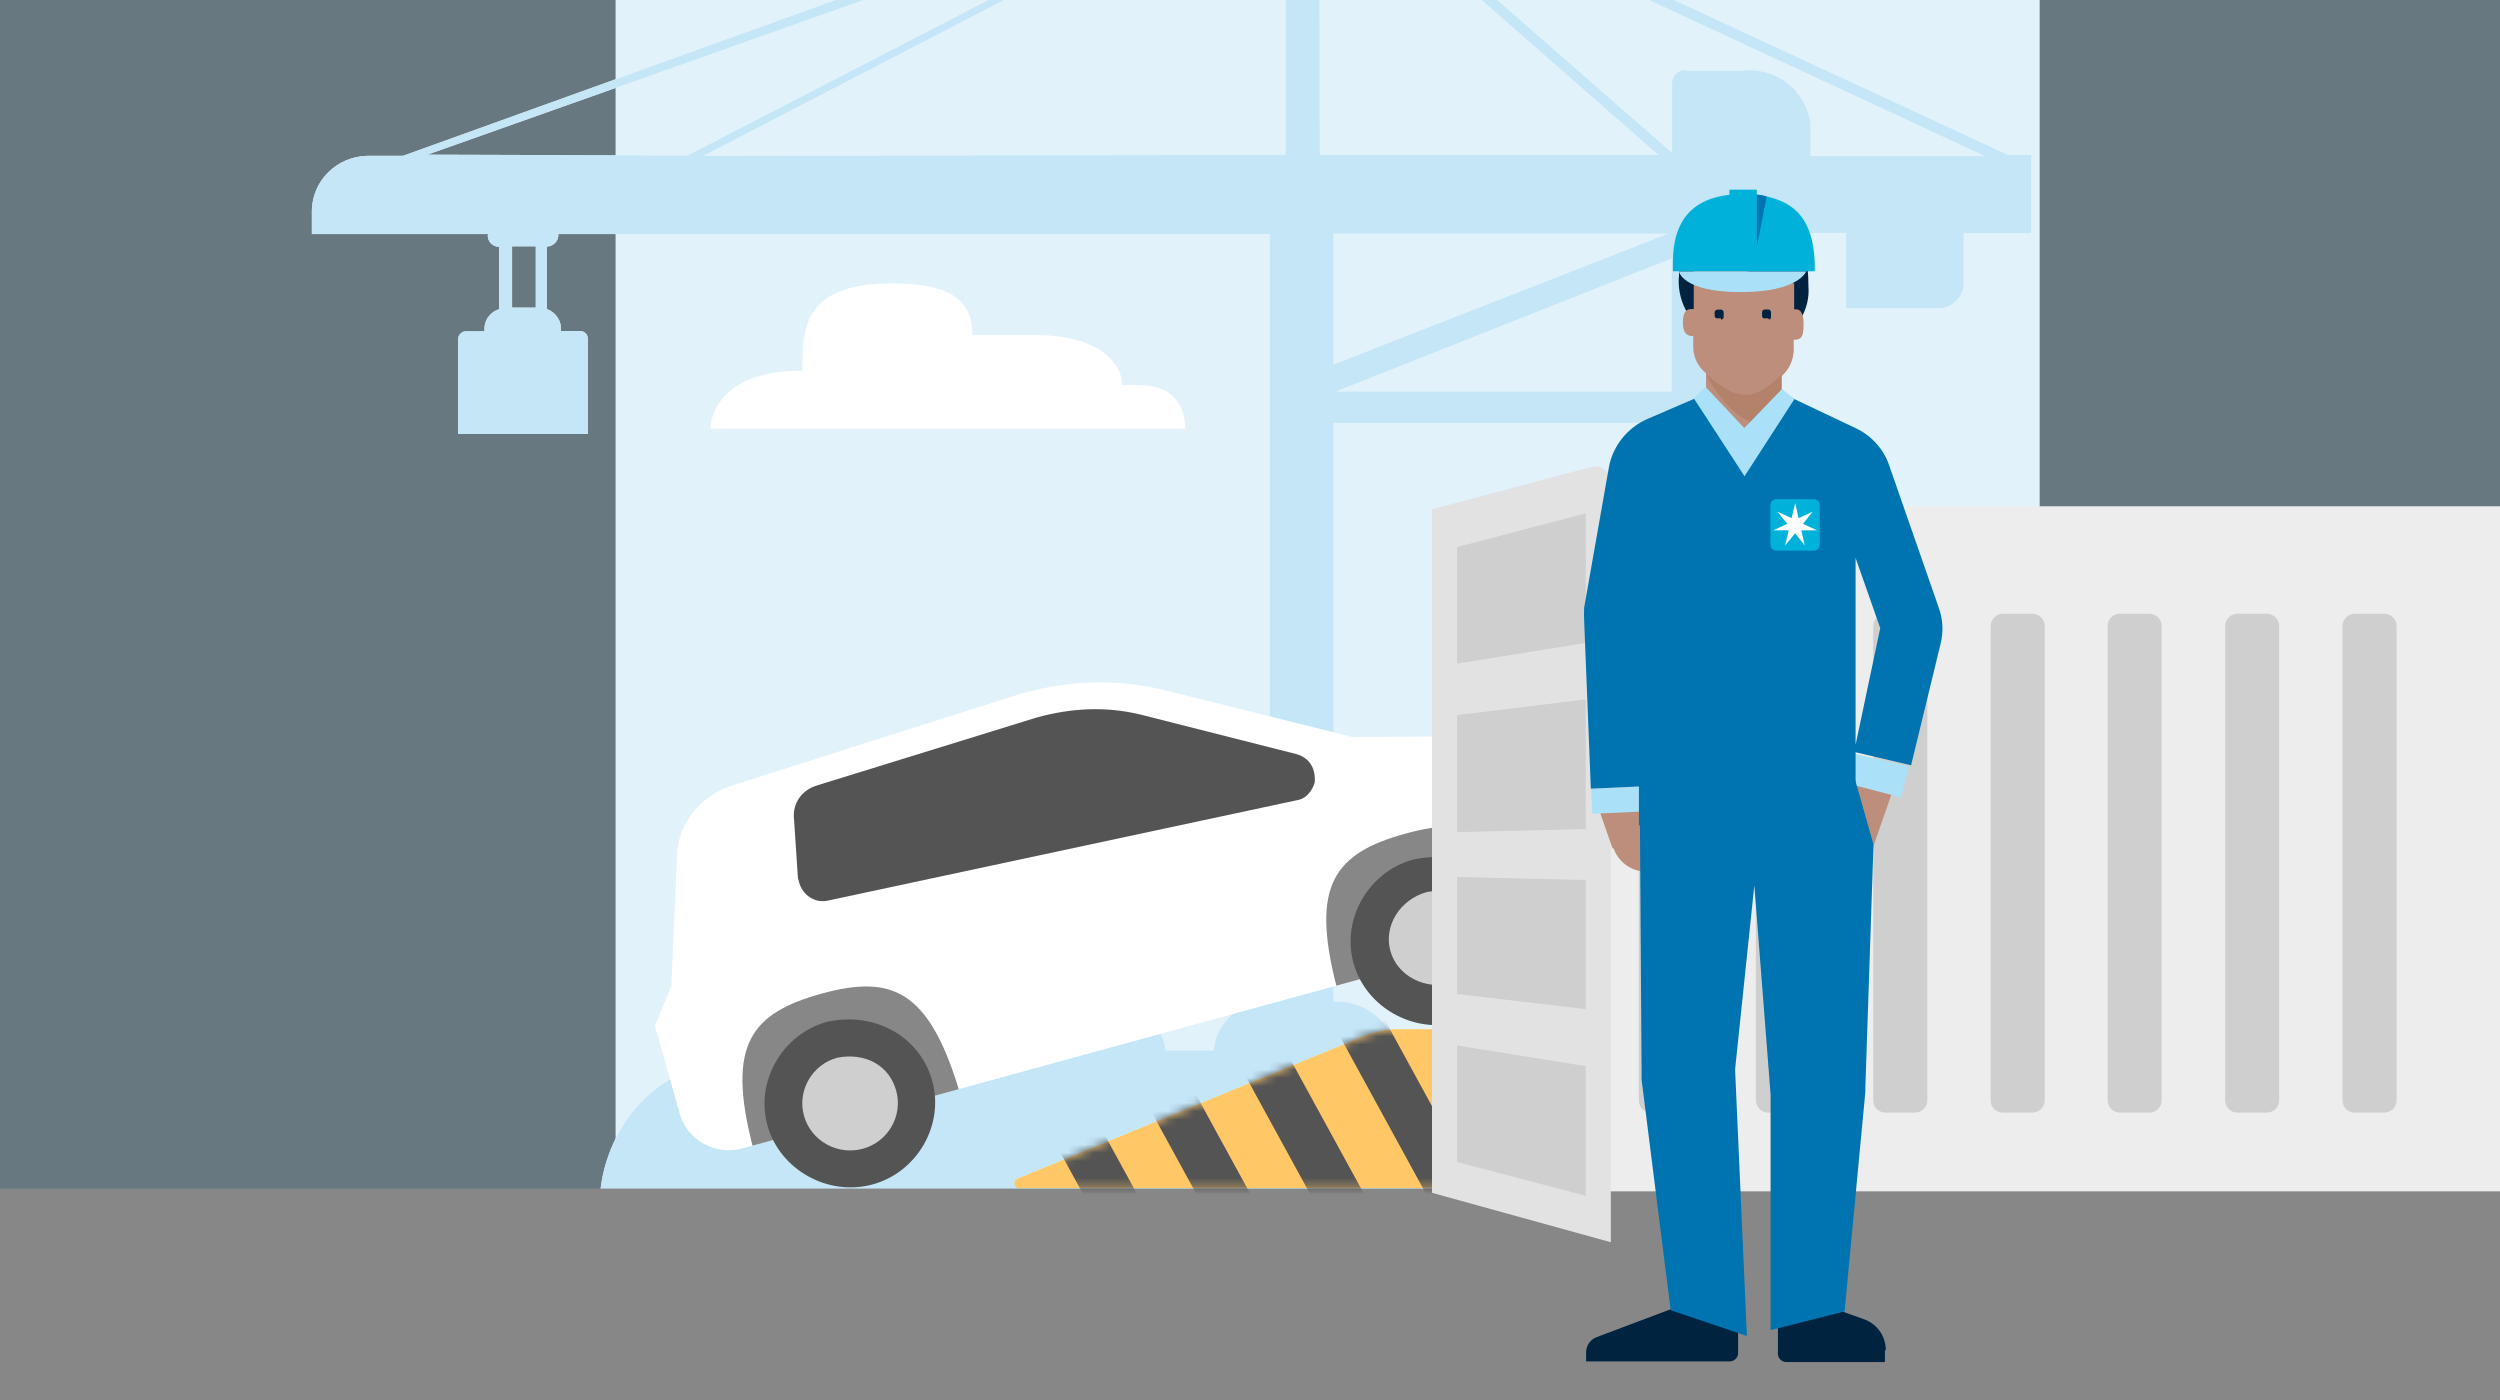 <?xml version="1.0" encoding="UTF-8"?>
<svg id="Layer_1" xmlns="http://www.w3.org/2000/svg" xmlns:xlink="http://www.w3.org/1999/xlink" version="1.1" viewBox="0 0 300 168">
  <rect x="0" y="0" width="300" height="168" fill="#333333" stroke="none"/>
  <!-- Generator: Adobe Illustrator 29.2.1, SVG Export Plug-In . SVG Version: 2.1.0 Build 116)  -->
  <defs>
    <style>
      .st0 {
        fill: none;
      }

      .st1 {
        mask: url(#mask);
      }

      .st2 {
        fill: #00b2d9;
      }

      .st3 {
        fill: #545454;
      }

      .st4 {
        fill: #e2e2e2;
      }

      .st5 {
        fill: #ffd48f;
      }

      .st6 {
        fill: #b4816b;
      }

      .st7 {
        fill: #bc8e7b;
      }

      .st8 {
        fill: #0074b0;
      }

      .st9 {
        fill: #aae1f8;
      }

      .st10 {
        fill: #fff;
      }

      .st11 {
        fill: #878787;
      }

      .st12 {
        fill: #ffa201;
        fill-opacity: .6;
      }

      .st13 {
        fill-opacity: .4;
      }

      .st13, .st14 {
        fill: #b5e0f5;
      }

      .st14 {
        fill-opacity: .8;
      }

      .st15 {
        fill: #ededed;
      }

      .st16 {
        clip-path: url(#clippath);
      }

      .st17 {
        fill: #00243f;
      }

      .st18 {
        fill: #cfcfcf;
      }
    </style>
    <clipPath id="clippath">
      <rect class="st0" y="-.31" width="300" height="168.84"/>
    </clipPath>
    <mask id="mask" x="121.72" y="116.84" width="59.48" height="37.41" maskUnits="userSpaceOnUse">
      <g id="mask0_17167_9746">
        <path class="st5" d="M180.57,123.5h-12.82c-1.42,0-2.69.31-3.96.78l-41.79,17.2c-.47.16-.32,1.09.16,1.09h58.25c.32,0,.48-.31.48-.47l.32-17.98c-.16-.31-.32-.63-.63-.63Z"/>
      </g>
    </mask>
  </defs>
  <g class="st16">
    <g>
      <rect class="st0" x="73.87" y="-.31" width="170.89" height="168.84"/>
      <g>
        <rect class="st10" x="73.87" y="-.31" width="170.89" height="168.84"/>
        <rect class="st13" y="-.31" width="301.61" height="168.84"/>
        <path class="st10" d="M58.64,28.09h-21.22v-2.87c.04-1.72.75-3.35,1.98-4.56,1.23-1.21,2.88-1.91,4.62-1.96h4.33l105.87-38.14v-1.8c0-1.4,4.1-1.3,4.1,0v1.5l82.68,38.34h2.74v9.39h-8.09v5.68c.07.82-.2,1.63-.74,2.26-.54.63-1.31,1.02-2.14,1.08h-11.24v-9.06h-13.54v92.22c1.67.06,3.27.67,4.54,1.75,1.27,1.08,2.13,2.55,2.43,4.17h9.44v-8.49c0-.13.02-.25.06-.37.05-.12.11-.23.2-.32.09-.09.19-.17.31-.22.12-.05.24-.08.37-.09h9.95c.12,0,.24.01.35.06.11.04.22.1.3.18.09.08.16.18.21.29.05.11.08.22.08.34v8.66h2.13v-8.52c0-.13.02-.27.07-.39.05-.12.12-.24.22-.33.1-.09.21-.17.33-.22.13-.05.26-.07.39-.07h10.15c.12,0,.24.01.35.06.11.04.22.1.3.18.09.08.16.18.21.29.05.11.08.22.08.34v8.66h2.17v-8.52c0-.13.02-.25.06-.37.05-.12.11-.23.2-.32.09-.09.19-.17.31-.22.12-.05.24-.08.37-.09h9.78c.12,0,.24.01.35.06.11.04.22.1.3.18.09.08.16.18.21.29.05.11.08.22.08.34v8.62h14.82c20.95,0,22.44,17.28,22.44,17.28H72.01s.41-17.21,22.2-17.21v-.2c-.04-.73.17-1.46.59-2.06.42-.6,1.03-1.05,1.74-1.28v-22.93c0-.86.33-1.68.93-2.31.6-.62,1.42-.99,2.28-1.04h34.18c.9,0,1.76.35,2.39.98.63.63.99,1.48.99,2.36v23.03c.74.2,1.39.63,1.84,1.24.45.61.69,1.35.66,2.1h5.82c.15-1.65.93-3.18,2.19-4.28,1.26-1.1,2.9-1.67,4.58-1.6V28.09h-85.39c0,.19-.02.38-.08.56-.06.18-.16.34-.29.48-.13.14-.28.25-.46.33-.17.08-.36.13-.55.13v7.49c.54.2.99.56,1.3,1.04.31.48.44,1.04.39,1.6h2.3c.24,0,.47.1.65.26.17.17.27.4.27.64v11.46h-15.57v-11.36c0-.26.1-.5.29-.69.18-.18.43-.28.69-.28h2.2c-.07-.57.06-1.15.38-1.63.32-.48.79-.84,1.35-1.01v-7.49c-.18,0-.37-.04-.53-.11-.17-.07-.32-.18-.45-.31-.13-.13-.22-.29-.29-.46-.06-.17-.09-.35-.08-.53l.1-.13ZM202.24,8.47h6.77c.97-.12,1.95-.04,2.89.21.94.26,1.82.7,2.58,1.29.77.59,1.41,1.33,1.89,2.17.48.84.78,1.76.9,2.72v3.88h20.92l-79.13-36.77,41.59,36.37v-8.26c-.04-.4.09-.8.35-1.12.26-.31.63-.51,1.04-.55h.37l-.17.07ZM160.34,46.97h40.24v-15.94l-40.24,15.94ZM160.03,120.17h.3c1.72-.01,3.4.57,4.73,1.65,1.33,1.08,2.23,2.59,2.55,4.26h25.59c.3-4.01,3.38-5.82,7.45-5.92V50.75h-40.61v69.42ZM160.03,43.73l40.11-15.68h-40.11v15.68ZM158.38,18.59h40.61l-40.68-35.66.07,35.66ZM117.76,104.26h-2.5v6.68h2.5v-6.68ZM130.93,103.03h-10.59c-.02.33-.16.65-.41.88-.25.23-.57.36-.91.36v6.68c1.02.23,1.46,1.37,1.52,2.34h2.1c.22,0,.42.09.58.24.16.15.25.35.27.56v3.64h-13.91v-3.48c0-.12.03-.23.08-.34.05-.11.12-.2.21-.29.09-.08.19-.14.3-.19.11-.04.23-.06.35-.06h2c-.05-.5.07-1.01.35-1.43.28-.42.69-.74,1.17-.91v-6.68c-.3-.04-.58-.19-.78-.42-.2-.23-.31-.52-.31-.82h-9.61v19.55c.77.16,1.46.59,1.95,1.2.49.61.75,1.37.73,2.15v.2h22.44v-.17c-.03-.75.2-1.49.65-2.09.45-.61,1.09-1.05,1.82-1.25v-19.69ZM154.28,18.59V-17.5L84.43,18.69l69.85-.1ZM61.45,36.91h2.84v-7.35h-2.84v7.35ZM82.5,18.66l68.74-35.53L51.29,18.56l31.2.1Z"/>
        <path class="st14" d="M58.64,28.09h-21.22v-2.87c.04-1.72.75-3.35,1.98-4.56,1.23-1.21,2.88-1.91,4.62-1.96h4.33l105.87-38.14v-1.8c0-1.4,4.1-1.3,4.1,0v1.5l82.68,38.34h2.74v9.39h-8.09v5.68c.07.82-.2,1.63-.74,2.26-.54.63-1.31,1.02-2.14,1.08h-11.24v-9.06h-13.54v92.22c1.67.06,3.27.67,4.54,1.75,1.27,1.08,2.13,2.55,2.43,4.17h9.44v-8.49c0-.13.02-.25.06-.37.05-.12.11-.23.2-.32.09-.09.19-.17.31-.22.12-.05.24-.08.37-.09h9.95c.12,0,.24.01.35.06.11.04.22.1.3.18.09.08.16.18.21.29.05.11.08.22.08.34v8.66h2.13v-8.52c0-.13.02-.27.07-.39.05-.12.12-.24.22-.33.1-.09.21-.17.33-.22.13-.05.26-.07.39-.07h10.15c.12,0,.24.01.35.06.11.04.22.1.3.18.09.08.16.18.21.29.05.11.08.22.08.34v8.66h2.17v-8.52c0-.13.02-.25.06-.37.05-.12.11-.23.2-.32.09-.09.19-.17.31-.22.12-.05.24-.08.37-.09h9.78c.12,0,.24.01.35.06.11.04.22.1.3.18.09.08.16.18.21.29.05.11.08.22.08.34v8.62h14.82c20.95,0,22.44,17.28,22.44,17.28H72.01s.41-17.21,22.2-17.21v-.2c-.04-.73.17-1.46.59-2.06.42-.6,1.03-1.05,1.74-1.28v-22.93c0-.86.33-1.68.93-2.31.6-.62,1.42-.99,2.28-1.04h34.18c.9,0,1.76.35,2.39.98.63.63.99,1.48.99,2.36v23.03c.74.2,1.39.63,1.84,1.24.45.61.69,1.35.66,2.1h5.82c.15-1.65.93-3.18,2.19-4.28,1.26-1.1,2.9-1.67,4.58-1.6V28.09h-85.39c0,.19-.02.38-.08.56-.06.18-.16.34-.29.48-.13.14-.28.25-.46.33-.17.08-.36.13-.55.13v7.49c.54.2.99.56,1.3,1.04.31.48.44,1.04.39,1.6h2.3c.24,0,.47.1.65.26.17.17.27.4.27.64v11.46h-15.57v-11.36c0-.26.1-.5.29-.69.18-.18.43-.28.69-.28h2.2c-.07-.57.06-1.15.38-1.63.32-.48.79-.84,1.35-1.01v-7.49c-.18,0-.37-.04-.53-.11-.17-.07-.32-.18-.45-.31-.13-.13-.22-.29-.29-.46-.06-.17-.09-.35-.08-.53l.1-.13ZM202.24,8.47h6.77c.97-.12,1.95-.04,2.89.21.94.26,1.82.7,2.58,1.29.77.59,1.41,1.33,1.89,2.17.48.84.78,1.76.9,2.72v3.88h20.92l-79.13-36.77,41.59,36.37v-8.26c-.04-.4.09-.8.35-1.12.26-.31.63-.51,1.04-.55h.37l-.17.07ZM160.34,46.97h40.24v-15.94l-40.24,15.94ZM160.03,120.17h.3c1.72-.01,3.4.57,4.73,1.65,1.33,1.08,2.23,2.59,2.55,4.26h25.59c.3-4.01,3.38-5.82,7.45-5.92V50.75h-40.61v69.42ZM160.03,43.73l40.11-15.68h-40.11v15.68ZM158.38,18.59h40.61l-40.68-35.66.07,35.66ZM117.76,104.26h-2.5v6.68h2.5v-6.68ZM130.93,103.03h-10.59c-.02.33-.16.65-.41.88-.25.23-.57.36-.91.36v6.68c1.02.23,1.46,1.37,1.52,2.34h2.1c.22,0,.42.09.58.24.16.15.25.35.27.56v3.64h-13.91v-3.48c0-.12.03-.23.08-.34.05-.11.12-.2.21-.29.09-.08.19-.14.3-.19.11-.04.23-.06.35-.06h2c-.05-.5.07-1.01.35-1.43.28-.42.69-.74,1.17-.91v-6.68c-.3-.04-.58-.19-.78-.42-.2-.23-.31-.52-.31-.82h-9.61v19.55c.77.16,1.46.59,1.95,1.2.49.61.75,1.37.73,2.15v.2h22.44v-.17c-.03-.75.2-1.49.65-2.09.45-.61,1.09-1.05,1.82-1.25v-19.69ZM154.28,18.59V-17.5L84.43,18.69l69.85-.1ZM61.45,36.91h2.84v-7.35h-2.84v7.35ZM82.5,18.66l68.74-35.53L51.29,18.56l31.2.1Z"/>
        <path class="st11" d="M0,142.63h301.61v25.89H0v-25.89Z"/>
        <path class="st10" d="M85.27,51.46h56.96c0-2.71-1.38-5.24-5.54-5.24h-2.03c0-2.71-2.91-6.01-10.3-6.01h-7.67c0-3.59-1.84-6.2-9.54-6.2-10.57,0-10.87,5.02-10.87,10.47-11.17,0-11.02,6.97-11.02,6.97Z"/>
        <path class="st10" d="M180.57,123.5h-12.82c-1.42,0-2.69.31-3.96.78l-41.79,17.2c-.47.16-.32,1.09.16,1.09h58.25c.32,0,.48-.31.48-.47l.32-17.98c-.16-.31-.32-.63-.63-.63Z"/>
        <path class="st12" d="M180.57,123.5h-12.82c-1.42,0-2.69.31-3.96.78l-41.79,17.2c-.47.16-.32,1.09.16,1.09h58.25c.32,0,.48-.31.48-.47l.32-17.98c-.16-.31-.32-.63-.63-.63Z"/>
        <g class="st1">
          <g>
            <path class="st3" d="M122.42,129.49l5.01-2.68,13.55,24.76-5.01,2.68-13.55-24.76Z"/>
            <path class="st3" d="M144.2,119.51l5.01-2.68,17.77,32.46-5.01,2.68-17.77-32.46Z"/>
            <path class="st3" d="M158.15,119.55l5.01-2.68,17.76,32.46-5.01,2.68-17.76-32.46Z"/>
            <path class="st3" d="M135.44,128.43l5.01-2.68,12.5,22.84-5.01,2.68-12.5-22.84Z"/>
          </g>
        </g>
        <path class="st10" d="M187.55,110.83l-98.52,26.99c-3.06.84-6.54-.89-7.48-4.22l-2.96-10.53,1.97-4.72.69-15.7c.1-3.91,2.82-7.04,6.36-8.31l33.84-10.77c6.05-1.96,12.56-2.25,18.7-.65l22.24,5.54,19.13-.17c3.02.07,5.87,1.68,6.92,4.37l3.72,7.93c1.65,3.73.23,8.29-3.51,9.91l-1.11.31Z"/>
        <path class="st11" d="M98.65,119.22c-8.62,2.36-11.43,6.2-8.35,18.26l24.75-6.78c-3.64-11.9-8.06-13.76-16.4-11.48ZM168.71,100.02c-8.62,2.36-11.43,6.2-8.35,18.26l24.75-6.78c-3.64-11.9-8.06-13.76-16.4-11.48Z"/>
        <path class="st3" d="M111.86,129.67c1.49,5.3-1.78,10.99-7.14,12.46-5.36,1.47-11.13-1.75-12.62-7.05-1.49-5.3,1.78-10.99,7.14-12.46,5.72-1.27,11.13,1.75,12.62,7.05Z"/>
        <path class="st18" d="M107.54,130.87c.84,3.01-.96,6.15-4,6.98-3.04.83-6.22-.94-7.06-3.95-.84-3.01.96-6.15,4-6.98,3.4-.64,6.22.94,7.06,3.95Z"/>
        <path class="st3" d="M182.19,110.2c1.49,5.3-1.78,10.99-7.14,12.46-5.36,1.47-11.13-1.75-12.62-7.05-1.49-5.3,1.78-10.99,7.14-12.46,5.72-1.27,11.13,1.75,12.62,7.05Z"/>
        <path class="st18" d="M178.7,110.88c.84,3.01-1.13,6.2-4.39,7.09-3.26.89-6.62-.84-7.46-3.84-.84-3.01,1.13-6.19,4.39-7.09,3.34-.62,6.62.84,7.46,3.84Z"/>
        <path class="st3" d="M98.01,94.26l26.43-8.17c4.17-1.14,8.3-1.35,12.47-.33l18.69,4.74c1.63.48,2.31,1.83,2.16,3.42-.31,1.01-.99,1.81-1.82,2.04l-56.45,12.08c-1.67.46-3.18-.67-3.58-2.1l-.16-.57-.46-6.96c-.28-2.08,1.06-3.68,2.73-4.14Z"/>
        <path class="st15" d="M171.85,142.96v-73.37c0-4.84,4.96-8.84,8.95-8.84h125.11c4.96,0,8.95,3.93,8.95,8.84v73.37h-143Z"/>
        <path class="st18" d="M282.57,133.51h3.55c.8,0,1.47-.67,1.47-1.45v-56.96c0-.79-.67-1.45-1.47-1.45h-3.55c-.8,0-1.47.67-1.47,1.45v56.96c0,.85.67,1.45,1.47,1.45ZM268.48,133.51h3.55c.8,0,1.47-.67,1.47-1.45v-56.96c0-.79-.67-1.45-1.47-1.45h-3.55c-.8,0-1.47.67-1.47,1.45v56.96c.06.85.67,1.45,1.47,1.45ZM254.38,133.51h3.55c.8,0,1.47-.67,1.47-1.45v-56.96c0-.79-.67-1.45-1.47-1.45h-3.55c-.8,0-1.47.67-1.47,1.45v56.96c.06.85.67,1.45,1.47,1.45ZM240.35,133.51h3.55c.8,0,1.47-.67,1.47-1.45v-56.96c0-.79-.67-1.45-1.47-1.45h-3.55c-.8,0-1.47.67-1.47,1.45v56.96c0,.85.67,1.45,1.47,1.45ZM226.26,133.51h3.55c.8,0,1.47-.67,1.47-1.45v-56.96c0-.79-.67-1.45-1.47-1.45h-3.55c-.8,0-1.47.67-1.47,1.45v56.96c0,.85.67,1.45,1.47,1.45ZM212.17,133.51h3.55c.8,0,1.47-.67,1.47-1.45v-56.96c0-.79-.67-1.45-1.47-1.45h-3.55c-.8,0-1.47.67-1.47,1.45v56.96c.06.85.67,1.45,1.47,1.45ZM198.14,133.51h3.55c.8,0,1.47-.67,1.47-1.45v-56.96c0-.79-.67-1.45-1.47-1.45h-3.55c-.8,0-1.47.67-1.47,1.45v56.96c0,.85.67,1.45,1.47,1.45Z"/>
        <path class="st4" d="M193.3,149.07l-21.45-5.93V61.11l19.12-5.08c1.16-.3,2.33.54,2.33,1.76v91.29Z"/>
        <path class="st18" d="M190.29,77.15l-15.44,2.48v-13.98l15.44-4.06v15.56ZM190.29,99.49l-15.44.36v-14.04l15.44-1.88v15.56ZM190.29,121.1l-15.44-1.82v-14.04l15.44.36v15.5ZM190.29,143.5l-15.44-4.06v-13.98l15.44,2.48v15.56Z"/>
        <path class="st17" d="M201.47,33.41c0-5.26,2.1-7.08,7.99-7.08s7.55,2.19,7.55,8.04c.08.97-.07,1.94-.42,2.85-.35.91-.91,1.72-1.62,2.39,0-.73-.24-4.53-.24-4.53l-10.75-2.34c0,2.07-.15,4.15-.44,6.2-.74-.78-1.31-1.7-1.67-2.71s-.49-2.08-.4-3.14"/>
        <path class="st7" d="M203.25,30.89v6.2h-.38c-.53,0-.92.44-.92,1.55s.3,1.7,1.24,1.7v1.17c-.02.63.11,1.25.38,1.82.27.57.66,1.07,1.16,1.46v1.9l4.59,6.2,4.47-5.82v-1.93c.44-.39.8-.87,1.05-1.4.25-.53.39-1.11.41-1.7v-1.26c1.04,0,1.18-.53,1.18-1.96s-.53-1.7-.86-1.7h-.27v-3.1l-12.05-3.13Z"/>
        <path class="st17" d="M206.53,38.2h-.44s-.08,0-.12-.01c-.04-.01-.08-.03-.11-.06-.03-.03-.06-.06-.07-.1-.02-.04-.03-.08-.03-.12v-.44c0-.08.04-.16.1-.22.06-.06.14-.09.22-.1h.44c.08,0,.16.04.22.1.06.06.1.14.1.22v.56c0,.09-.03.17-.1.23-.06.06-.14.09-.23.09M212.18,38.2h-.41s-.08,0-.11,0c-.04,0-.07-.02-.1-.05-.03-.02-.06-.05-.08-.08-.02-.03-.03-.07-.03-.11v-.5c0-.09.03-.17.1-.23.06-.06.14-.09.23-.09h.41c.09,0,.17.03.23.09.06.06.1.14.1.23v.56c0,.07-.01.15-.05.21-.04.06-.11.1-.18.11"/>
        <path class="st6" d="M213.78,45.13v1.93s-2.81,3.54-2.81,3.66c-3.29,0-6.28-5.85-6.28-5.85,3.61,3.1,5.62,3.6,9.18,0"/>
        <path class="st7" d="M193.51,101.81l-1.66-4.74,5.18-1.75,2.96,8.63-1.01.44c-1.06.36-2.21.28-3.21-.2-1-.48-1.77-1.34-2.14-2.38M219.08,101.4l2.99-8.63,5.18,1.75-3,8.63-5.18-1.75Z"/>
        <path class="st17" d="M208.57,158.72v3.66c0,.26-.11.52-.3.7-.19.19-.44.29-.71.29h-17.23v-1.08c0-.4.12-.79.35-1.12.23-.33.55-.58.93-.72l10.86-4.09,6.1,2.37ZM226.19,162.08v1.37h-11.84c-.26,0-.51-.11-.69-.29-.19-.18-.3-.42-.31-.68v-4.3l4.77-1.84,5.54,1.96c.77.27,1.44.77,1.91,1.43.47.66.72,1.45.72,2.26"/>
        <path class="st9" d="M191.08,97.66l-.15-3.01,5.77-.26v3.01l-5.62.26ZM221.51,93.97l.74-3.6,6.84,1.61-.98,3.71-6.6-1.73Z"/>
        <path class="st8" d="M196.67,92.57h25.66l2.49,8.77-.98,29.24v.47l-2.49,26.32-8.88,2.25v-28.28l-1.95-25.09-2.31,22.08,1.42,31.99-9.15-3.1-3.49-27.67v-.94l-.24-35.94"/>
        <path class="st8" d="M222.66,94.15l-5.92,3.13c-.45.25-.95.4-1.47.46-.52.06-1.04.01-1.54-.13-.5-.14-.96-.38-1.37-.71-.4-.32-.74-.72-.99-1.17-.17-.28-.3-.59-.38-.91l-.53-2.05-.8,3.66c-.2.92-.72,1.74-1.47,2.3-.76.57-1.69.85-2.64.8l-8.88-.5v-4.65l-5.77.26-.8-20.15c-.03-.53-.03-1.05,0-1.58l2.96-16.79c.22-1.28.77-2.48,1.58-3.5.81-1.02,1.87-1.83,3.07-2.35l5.62-2.43,1.42-1.14,3.94,4.15.59,4.91.59-4.97,3.91-3.92,1.48.99,7.4,3.51c.95.44,1.8,1.07,2.5,1.85.7.78,1.23,1.69,1.56,2.68l5.92,16.99c.51,1.39.59,2.89.24,4.33l-3.55,14.62-6.84-1.61,3.14-14.86-2.96-8.42v27.17Z"/>
        <path class="st9" d="M209.34,57.15l5.98-9.24-1.48-1.23-4.53,4.68-4.65-4.94-1.39,1.4,6.07,9.33Z"/>
        <path class="st2" d="M217.66,59.9h-4.5c-.39,0-.71.31-.71.7v4.77c0,.39.32.7.71.7h4.5c.39,0,.71-.31.71-.7v-4.77c0-.39-.32-.7-.71-.7Z"/>
        <path class="st10" d="M216.36,62.85l1.18-1.46-1.72.79-.39-1.81-.44,1.81-1.72-.79,1.21,1.46-1.69.79h1.86l-.44,1.81,1.21-1.46,1.15,1.46-.41-1.81h1.89l-1.72-.79Z"/>
        <path class="st9" d="M216.74,32.56h-15.27s.39,2.49,7.4,2.49,7.87-2.49,7.87-2.49Z"/>
        <path class="st2" d="M210.82,23.37v-.61h-3.29v.61c-5,.58-6.78,3.71-6.78,8.13v1.05h17.02v-1.02c-.21-5.23-2.37-7.57-6.96-8.16Z"/>
        <path class="st8" d="M210.82,23.37v6.23l1.18-6.02c-.38-.13-.78-.21-1.18-.23"/>
      </g>
    </g>
  </g>
</svg>